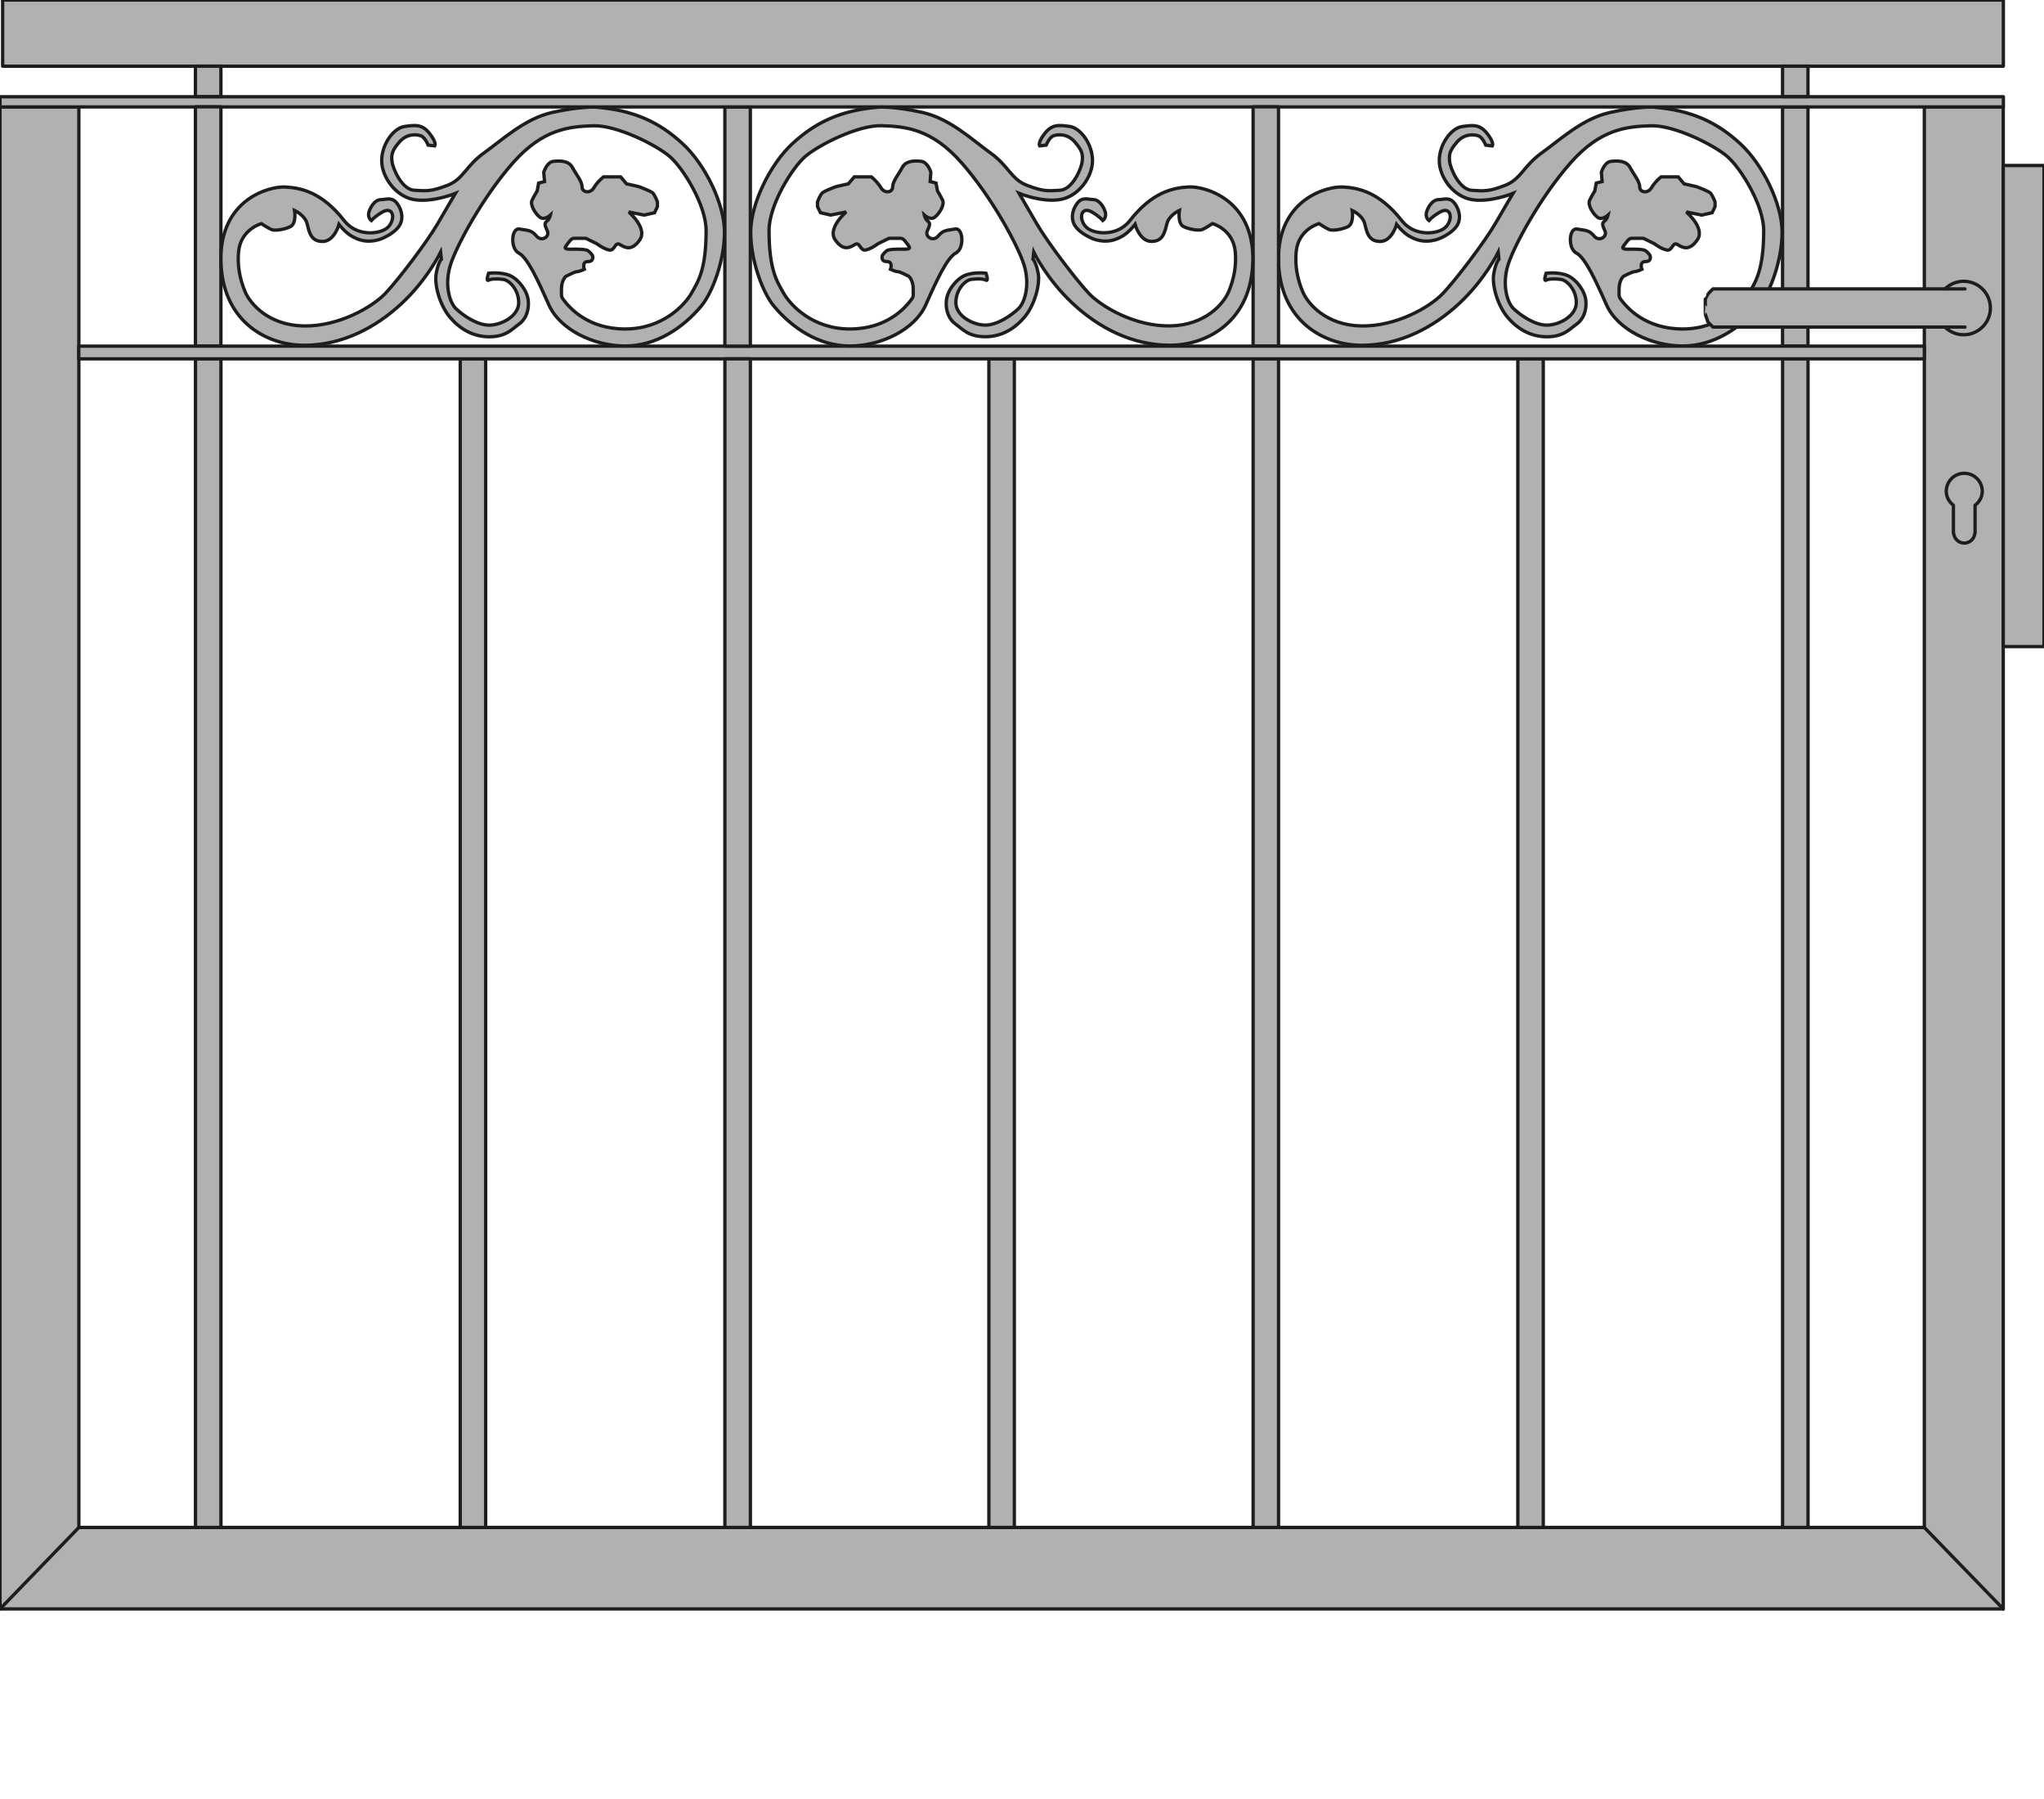 <?xml version="1.0" encoding="iso-8859-1"?>
<!-- Generator: Adobe Illustrator 20.1.0, SVG Export Plug-In . SVG Version: 6.00 Build 0)  -->
<svg version="1.1" preserveAspectRatio="none" id="Ebene_1" xmlns="http://www.w3.org/2000/svg"
	xmlns:xlink="http://www.w3.org/1999/xlink" x="0px" y="0px" viewBox="-39.136 -1.187 153.425 135" width="153.425"
	height="135" style="enable-background:new -39.136 -1.187 153.425 135;" xml:space="preserve">
	<g>
		<path style="fill:#B1B1B1;stroke:#1D1D1B;stroke-width:0.25;stroke-miterlimit:3.864;" d="M84.955,6.851
		c2.93,0.236,4.812,1.164,6.525,2.737c1.713,1.568,3.15,4.551,3.15,6.643c0,2.095-0.882,4.536-1.769,5.582
		c-1.36,1.608-3.356,2.967-5.693,2.967c-2.339,0-4.88-1.221-5.716-3.082c-0.825-1.861-1.602-3.547-2.268-3.896
		c-0.657-0.35-0.549-1.921,0.059-1.8c0.607,0.111,0.885,0.055,1.272,0.521c0.389,0.464,0.991,0.057,0.831-0.35
		c-0.17-0.407-0.281-0.581-0.059-0.753c0.219-0.175,0.281-0.466,0.281-0.466s-0.445,0.408-0.777,0.175
		c-0.334-0.233-0.777-0.93-0.61-1.279c0.165-0.352,0.389-0.7,0.389-0.7l0.109-0.597l0.444-0.115l-0.059-0.699
		c0,0,0.223-0.758,0.718-0.815c0.505-0.058,1.166-0.058,1.44,0.465c0.277,0.523,0.72,1.029,0.72,1.454
		c0,0.421,0.61,0.523,0.886,0.058c0.275-0.463,0.718-0.814,0.718-0.814h0.346h0.941l0.443,0.525c0,0,0.829,0.174,0.992,0.232
		c0.169,0.058,0.776,0.307,0.94,0.421c0.171,0.118,0.391,0.701,0.391,0.701v0.35l-0.22,0.462l-0.776,0.177l-1.162-0.233
		c0,0,1.439,1.22,0.827,2.091c-0.605,0.875-1.102,0.585-1.491,0.351c-0.389-0.233-0.369,0.524-0.828,0.409
		c-0.46-0.118-0.901-0.466-0.901-0.466l-0.829-0.409h-0.886c-0.219,0-0.385,0.29-0.61,0.582c-0.222,0.292,0.334,0.232,0.61,0.232
		c0.279,0,0.886,0,1.052,0.118c0.168,0.114,0.329,0.347,0.329,0.347s0.169,0.466-0.329,0.466c-0.5,0-0.279,0.583-0.279,0.583
		s-0.383,0.175-0.552,0.175c-0.163,0-0.831,0.35-0.831,0.35s-0.327,0.289-0.327,0.927c0,0.641-0.058,0.583,0.272,0.99
		c0.334,0.406,1.677,2.035,4.499,2.035c2.819,0,4.478-1.802,4.974-2.673c0.498-0.872,1.108-1.746,1.108-4.714
		c0-1.915-1.713-4.666-2.711-5.54c-0.993-0.87-3.998-2.383-5.765-2.324c-1.771,0.058-3.762,0.216-6.029,2.791
		c-2.269,2.576-4.258,6.239-4.699,7.693c-0.439,1.453-0.057,2.792,0.441,3.254c0.499,0.469,1.549,1.224,2.485,1.224
		c0.944,0,2.212-0.698,2.212-1.686c0-0.992-0.717-1.688-1.159-1.745c-0.442-0.056-0.885-0.056-1.106,0.058
		c-0.22,0.118,0-0.523,0-0.523s0.942-0.115,1.608,0.176c0.657,0.29,1.323,1.162,1.377,1.918c0.061,0.756-0.217,1.397-0.72,1.744
		c-0.498,0.349-0.941,0.932-2.212,0.932c-1.268,0-2.268-0.641-2.983-1.51c-0.722-0.875-1.162-2.388-0.995-3.259
		c0.164-0.872,0.384-1.048,0.384-1.048l-0.054-0.523c0,0-0.996,2.037-2.927,3.84c-1.939,1.801-4.445,3.139-7.319,3.139
		c-2.88,0-6.191-1.86-6.248-6.396c-0.058-4.536,3.594-5.54,4.814-5.483c1.212,0.058,2.777,0.399,4.437,2.519
		c0.774,0.986,1.935,0.986,2.489,0.869c0.552-0.118,0.939-0.35,1.106-0.869c0.164-0.526-0.112-0.988-0.718-0.642
		c-0.609,0.35-0.83,0.642-0.83,0.642s-0.334-0.233-0.167-0.701c0.167-0.462,0.496-0.871,0.886-0.871
		c0.385,0,0.829-0.233,1.214,0.292c0.388,0.521,0.5,1.223,0.108,1.745c-0.381,0.521-1.22,0.902-1.546,0.984
		c-0.884,0.235-1.489,0-1.992-0.288c-0.493-0.292-0.936-0.873-0.936-0.873s-0.35,1.279-1.234,1.279
		c-0.885,0-0.996-0.698-1.159-1.337c-0.164-0.638-0.94-0.989-0.94-0.989s0.162,0.989-0.335,1.224
		c-0.496,0.23-1.105,0.287-1.326,0.23c-0.221-0.055-0.83-0.465-0.83-0.465s-1.549,0.411-1.712,2.094
		c-0.097,0.971,0.051,1.976,0.491,3.023c0.384,0.908,1.756,2.502,4.368,2.561c2.618,0.058,5.163-1.397,6.156-2.442
		c0.994-1.047,3.152-3.898,3.928-5.236c0.774-1.336,1.33-2.268,1.33-2.268s-1.719,0.7-3.097,0.465
		c-1.388-0.233-2.437-1.703-2.437-2.924s0.889-2.443,1.716-2.559c0.83-0.116,1.327-0.174,1.878,0.523
		c0.555,0.698,0.392,0.933,0.392,0.933l-0.497-0.059c0,0-0.225-0.583-0.555-0.699c-0.334-0.115-1.052-0.174-1.606,0.467
		c-0.551,0.64-0.608,0.928-0.551,1.453c0.052,0.524,0.721,2.109,1.66,2.168c0.939,0.058,1.273,0.101,2.487-0.365
		c1.215-0.464,1.385-1.455,2.764-2.442c1.383-0.988,3.042-2.559,5.087-3.025C83.724,6.793,84.955,6.851,84.955,6.851z" />

		<polygon
			style="fill:#B1B1B1;stroke:#1D1D1B;stroke-width:0.25;stroke-linecap:round;stroke-linejoin:round;stroke-miterlimit:10;"
			points="
		-33.217,6.837 -33.217,113.448 105.307,113.448 105.307,6.837 111.23,6.837 111.23,119.564 105.307,119.564 -33.217,119.564 
		-39.136,119.564 -39.136,113.448 -39.136,6.837 	" />

		<line
			style="fill:#B1B1B1;stroke:#1D1D1B;stroke-width:0.25;stroke-linecap:round;stroke-linejoin:round;stroke-miterlimit:10;"
			x1="111.23" y1="119.564" x2="105.307" y2="113.448" />

		<line
			style="fill:#B1B1B1;stroke:#1D1D1B;stroke-width:0.25;stroke-linecap:round;stroke-linejoin:round;stroke-miterlimit:10;"
			x1="-33.217" y1="113.448" x2="-39.136" y2="119.564" />

		<rect x="111.232" y="11.231"
			style="fill:#B1B1B1;stroke:#1D1D1B;stroke-width:0.25;stroke-linecap:round;stroke-linejoin:round;stroke-miterlimit:10;"
			width="3.057" height="36.109" />

		<rect x="-39.136" y="6.073"
			style="fill:#B1B1B1;stroke:#1D1D1B;stroke-width:0.25;stroke-linecap:round;stroke-linejoin:round;stroke-miterlimit:10;"
			width="150.376" height="0.764" />

		<rect x="-38.937" y="-1.186"
			style="fill:#B1B1B1;stroke:#1D1D1B;stroke-width:0.25;stroke-linecap:round;stroke-linejoin:round;stroke-miterlimit:10;"
			width="150.175" height="4.967" />

		<rect x="-24.466" y="6.831"
			style="fill:#B1B1B1;stroke:#1D1D1B;stroke-width:0.25;stroke-linecap:round;stroke-linejoin:round;stroke-miterlimit:10;"
			width="1.912" height="17.961" />

		<rect x="-4.59" y="25.746"
			style="fill:#B1B1B1;stroke:#1D1D1B;stroke-width:0.25;stroke-linecap:round;stroke-linejoin:round;stroke-miterlimit:10;"
			width="1.908" height="87.702" />

		<rect x="-24.463" y="25.746"
			style="fill:#B1B1B1;stroke:#1D1D1B;stroke-width:0.25;stroke-linecap:round;stroke-linejoin:round;stroke-miterlimit:10;"
			width="1.912" height="87.702" />

		<rect x="54.923" y="6.831"
			style="fill:#B1B1B1;stroke:#1D1D1B;stroke-width:0.25;stroke-linecap:round;stroke-linejoin:round;stroke-miterlimit:10;"
			width="1.908" height="17.961" />

		<rect x="94.667" y="25.746"
			style="fill:#B1B1B1;stroke:#1D1D1B;stroke-width:0.25;stroke-linecap:round;stroke-linejoin:round;stroke-miterlimit:10;"
			width="1.909" height="87.702" />

		<rect x="74.794" y="25.746"
			style="fill:#B1B1B1;stroke:#1D1D1B;stroke-width:0.25;stroke-linecap:round;stroke-linejoin:round;stroke-miterlimit:10;"
			width="1.91" height="87.702" />

		<rect x="54.925" y="25.746"
			style="fill:#B1B1B1;stroke:#1D1D1B;stroke-width:0.25;stroke-linecap:round;stroke-linejoin:round;stroke-miterlimit:10;"
			width="1.908" height="87.702" />

		<rect x="35.091" y="25.746"
			style="fill:#B1B1B1;stroke:#1D1D1B;stroke-width:0.25;stroke-linecap:round;stroke-linejoin:round;stroke-miterlimit:10;"
			width="1.911" height="87.702" />

		<rect x="94.664" y="6.849"
			style="fill:#B1B1B1;stroke:#1D1D1B;stroke-width:0.25;stroke-linecap:round;stroke-linejoin:round;stroke-miterlimit:10;"
			width="1.909" height="17.943" />

		<rect x="94.664" y="3.78"
			style="fill:#B1B1B1;stroke:#1D1D1B;stroke-width:0.25;stroke-linecap:round;stroke-linejoin:round;stroke-miterlimit:10;"
			width="1.909" height="2.283" />

		<rect x="-33.223" y="24.792"
			style="fill:#B1B1B1;stroke:#1D1D1B;stroke-width:0.25;stroke-linecap:round;stroke-linejoin:round;stroke-miterlimit:10;"
			width="138.53" height="0.954" />

		<rect x="15.275" y="25.746"
			style="fill:#B1B1B1;stroke:#1D1D1B;stroke-width:0.25;stroke-linecap:round;stroke-linejoin:round;stroke-miterlimit:10;"
			width="1.914" height="87.702" />

		<rect x="15.273" y="6.849"
			style="fill:#B1B1B1;stroke:#1D1D1B;stroke-width:0.25;stroke-linecap:round;stroke-linejoin:round;stroke-miterlimit:10;"
			width="1.912" height="17.943" />

		<rect x="-24.466" y="3.78"
			style="fill:#B1B1B1;stroke:#1D1D1B;stroke-width:0.25;stroke-linecap:round;stroke-linejoin:round;stroke-miterlimit:10;"
			width="1.912" height="2.283" />
		<g>

			<path
				style="fill:#B1B1B1;stroke:#1D1D1B;stroke-width:0.25;stroke-linecap:round;stroke-linejoin:round;stroke-miterlimit:10;"
				d="
			M89.062,20.877h-0.003l0.382-0.382h17.418c0.36-0.352,0.853-0.573,1.397-0.573c1.109,0,2.009,0.898,2.009,2.007
			c0,1.109-0.899,2.007-2.009,2.007c-0.545,0-1.039-0.222-1.4-0.577H89.441l-0.382-0.381h0.003l-0.194-0.573
			c-0.003,0-0.003-0.574-0.003-0.574v-0.572C88.868,21.259,89.062,20.877,89.062,20.877z" />

			<line
				style="fill:#B1B1B1;stroke:#1D1D1B;stroke-width:0.25;stroke-linecap:round;stroke-linejoin:round;stroke-miterlimit:10;"
				x1="108.356" y1="23.359" x2="106.882" y2="23.359" />

			<line
				style="fill:#B1B1B1;stroke:#1D1D1B;stroke-width:0.25;stroke-linecap:round;stroke-linejoin:round;stroke-miterlimit:10;"
				x1="106.882" y1="20.495" x2="108.356" y2="20.495" />
		</g>

		<path
			style="fill:#B1B1B1;stroke:#1D1D1B;stroke-width:0.25;stroke-linecap:round;stroke-linejoin:round;stroke-miterlimit:10;"
			d="
		M106.953,35.683c0-0.744,0.607-1.35,1.349-1.35c0.749,0,1.354,0.605,1.354,1.35c0,0.436-0.221,0.805-0.54,1.051v2.112h-0.018
		c-0.041,0.406-0.376,0.726-0.797,0.726c-0.415,0-0.747-0.32-0.789-0.726h-0.022v-2.112
		C107.175,36.488,106.953,36.119,106.953,35.683z" />
		<path style="fill:#B1B1B1;stroke:#1D1D1B;stroke-width:0.25;stroke-miterlimit:3.864;" d="M26.863,6.849
		c-2.925,0.235-4.798,1.164-6.512,2.736c-1.705,1.568-3.139,4.552-3.139,6.646c0,2.095,0.879,4.536,1.764,5.582
		c1.354,1.609,3.347,2.967,5.681,2.967s4.862-1.222,5.693-3.082c0.823-1.86,1.602-3.547,2.262-3.896
		c0.665-0.349,0.553-1.921-0.055-1.803c-0.605,0.114-0.883,0.059-1.269,0.522c-0.384,0.465-0.993,0.057-0.83-0.35
		c0.17-0.408,0.275-0.58,0.058-0.754c-0.221-0.174-0.275-0.465-0.275-0.465s0.442,0.408,0.768,0.174
		c0.334-0.232,0.771-0.93,0.614-1.278c-0.167-0.352-0.388-0.701-0.388-0.701l-0.113-0.597l-0.44-0.114l0.051-0.699
		c0,0-0.218-0.758-0.719-0.815c-0.496-0.058-1.152-0.058-1.429,0.464c-0.274,0.523-0.718,1.03-0.718,1.456
		c0,0.421-0.607,0.523-0.878,0.058c-0.281-0.464-0.72-0.813-0.72-0.813h-0.344h-0.939l-0.442,0.524c0,0-0.827,0.173-0.991,0.231
		c-0.171,0.058-0.773,0.305-0.935,0.421c-0.171,0.117-0.392,0.699-0.392,0.699v0.35l0.221,0.463l0.771,0.177l1.163-0.233
		c0,0-1.437,1.22-0.827,2.092c0.607,0.873,1.103,0.582,1.484,0.35c0.388-0.233,0.372,0.523,0.834,0.408
		c0.457-0.117,0.893-0.464,0.893-0.464l0.83-0.409h0.876c0.222,0,0.392,0.29,0.608,0.582c0.225,0.291-0.326,0.232-0.608,0.232
		c-0.266,0-0.876,0-1.045,0.119c-0.164,0.114-0.328,0.347-0.328,0.347s-0.165,0.465,0.328,0.465c0.499,0,0.278,0.583,0.278,0.583
		s0.382,0.176,0.552,0.176c0.163,0,0.823,0.349,0.823,0.349s0.331,0.291,0.331,0.928c0,0.64,0.06,0.583-0.273,0.99
		c-0.331,0.406-1.67,2.036-4.481,2.036s-4.466-1.804-4.964-2.675c-0.496-0.872-1.102-1.746-1.102-4.714
		c0-1.917,1.707-4.668,2.699-5.541c0.995-0.87,3.984-2.383,5.754-2.327c1.764,0.058,3.749,0.218,6.006,2.793
		c2.267,2.576,4.25,6.24,4.693,7.694c0.439,1.453,0.055,2.792-0.443,3.254c-0.495,0.469-1.544,1.224-2.48,1.224
		c-0.936,0-2.207-0.698-2.207-1.686c0-0.992,0.713-1.686,1.152-1.745c0.446-0.056,0.889-0.056,1.109,0.059
		c0.22,0.117,0-0.524,0-0.524s-0.939-0.116-1.597,0.174c-0.665,0.291-1.325,1.163-1.382,1.918c-0.059,0.756,0.219,1.397,0.717,1.745
		c0.499,0.351,0.938,0.931,2.207,0.931c1.266,0,2.257-0.641,2.979-1.51c0.714-0.875,1.153-2.388,0.994-3.258
		c-0.174-0.874-0.392-1.05-0.392-1.05l0.059-0.522c0,0,0.989,2.037,2.92,3.84c1.927,1.802,4.433,3.14,7.3,3.14
		c2.866,0,6.172-1.86,6.227-6.397c0.056-4.538-3.59-5.542-4.798-5.483c-1.213,0.058-2.772,0.4-4.427,2.518
		c-0.776,0.986-1.928,0.986-2.482,0.871c-0.555-0.118-0.938-0.35-1.104-0.871c-0.168-0.525,0.115-0.989,0.72-0.641
		c0.605,0.35,0.83,0.641,0.83,0.641s0.333-0.234,0.163-0.701c-0.163-0.463-0.503-0.871-0.885-0.871
		c-0.384,0-0.828-0.232-1.211,0.292c-0.389,0.522-0.498,1.224-0.106,1.746c0.379,0.521,1.214,0.903,1.539,0.986
		c0.881,0.233,1.484,0,1.987-0.291c0.494-0.29,0.933-0.871,0.933-0.871s0.349,1.279,1.229,1.279c0.883,0,0.996-0.698,1.163-1.337
		c0.159-0.639,0.936-0.99,0.936-0.99s-0.163,0.99,0.327,1.224c0.503,0.232,1.108,0.287,1.327,0.232
		c0.221-0.059,0.825-0.466,0.825-0.466s1.544,0.407,1.712,2.093c0.091,0.972-0.056,1.977-0.498,3.024
		c-0.383,0.906-1.748,2.502-4.354,2.561c-2.607,0.059-5.149-1.397-6.138-2.443c-0.987-1.047-3.146-3.898-3.915-5.236
		c-0.775-1.338-1.32-2.269-1.32-2.269s1.706,0.699,3.083,0.465c1.386-0.232,2.428-1.702,2.428-2.923
		c0-1.222-0.884-2.444-1.712-2.562c-0.824-0.114-1.319-0.174-1.871,0.525c-0.553,0.697-0.388,0.932-0.388,0.932l0.495-0.057
		c0,0,0.222-0.584,0.555-0.7c0.327-0.116,1.046-0.175,1.597,0.466c0.551,0.64,0.609,0.927,0.551,1.453
		c-0.051,0.522-0.717,2.107-1.654,2.168c-0.941,0.057-1.269,0.101-2.478-0.364c-1.218-0.465-1.379-1.456-2.764-2.443
		c-1.374-0.989-3.029-2.561-5.071-3.025C28.087,6.791,26.863,6.849,26.863,6.849z" />
		<path style="fill:#B1B1B1;stroke:#1D1D1B;stroke-width:0.25;stroke-miterlimit:3.864;" d="M5.569,6.851
		c2.934,0.236,4.814,1.164,6.522,2.737c1.719,1.568,3.154,4.551,3.154,6.643c0,2.095-0.882,4.536-1.769,5.582
		c-1.359,1.608-3.352,2.967-5.693,2.967c-2.339,0-4.883-1.221-5.717-3.082c-0.828-1.861-1.6-3.547-2.267-3.896
		c-0.656-0.35-0.552-1.921,0.06-1.8c0.606,0.111,0.885,0.055,1.27,0.521c0.391,0.464,0.992,0.057,0.83-0.35
		c-0.168-0.407-0.28-0.581-0.054-0.753c0.216-0.175,0.274-0.466,0.274-0.466s-0.441,0.408-0.772,0.175
		c-0.333-0.233-0.775-0.93-0.611-1.279c0.167-0.352,0.39-0.7,0.39-0.7l0.108-0.597l0.444-0.115l-0.06-0.699
		c0,0,0.227-0.758,0.72-0.815c0.5-0.058,1.165-0.058,1.436,0.465c0.282,0.523,0.721,1.029,0.721,1.454
		c0,0.421,0.613,0.523,0.888,0.058c0.273-0.463,0.719-0.814,0.719-0.814h0.346H7.45l0.443,0.525c0,0,0.829,0.174,0.993,0.232
		c0.17,0.058,0.775,0.307,0.939,0.421c0.173,0.118,0.387,0.701,0.387,0.701v0.35l-0.214,0.462l-0.779,0.177l-1.16-0.233
		c0,0,1.436,1.22,0.827,2.091c-0.606,0.875-1.104,0.585-1.492,0.351c-0.389-0.233-0.371,0.524-0.832,0.409
		c-0.453-0.118-0.896-0.466-0.896-0.466l-0.832-0.409H3.948c-0.221,0-0.383,0.29-0.605,0.582c-0.226,0.292,0.334,0.232,0.605,0.232
		c0.282,0,0.887,0,1.054,0.118c0.168,0.114,0.331,0.347,0.331,0.347s0.163,0.466-0.331,0.466c-0.5,0-0.277,0.583-0.277,0.583
		s-0.383,0.175-0.552,0.175c-0.165,0-0.83,0.35-0.83,0.35s-0.334,0.289-0.334,0.927c0,0.641-0.051,0.583,0.276,0.99
		c0.329,0.406,1.679,2.035,4.498,2.035c2.821,0,4.479-1.802,4.976-2.673c0.498-0.872,1.106-1.746,1.106-4.714
		c0-1.915-1.713-4.666-2.712-5.54c-0.991-0.87-4-2.383-5.766-2.324c-1.773,0.058-3.758,0.216-6.03,2.791
		c-2.266,2.576-4.254,6.239-4.695,7.693c-0.441,1.453-0.059,2.792,0.441,3.254c0.494,0.469,1.546,1.224,2.481,1.224
		c0.945,0,2.215-0.698,2.215-1.686c0-0.992-0.715-1.688-1.157-1.745c-0.441-0.056-0.885-0.056-1.105,0.058
		c-0.223,0.118,0-0.523,0-0.523s0.941-0.115,1.605,0.176c0.656,0.29,1.323,1.162,1.378,1.918c0.061,0.756-0.223,1.397-0.722,1.744
		c-0.496,0.349-0.94,0.932-2.215,0.932c-1.263,0-2.263-0.641-2.981-1.51c-0.72-0.875-1.159-2.388-0.993-3.259
		c0.163-0.872,0.385-1.048,0.385-1.048l-0.058-0.523c0,0-0.993,2.037-2.923,3.84c-1.939,1.801-4.445,3.139-7.324,3.139
		c-2.876,0-6.186-1.86-6.244-6.396c-0.058-4.536,3.593-5.54,4.811-5.483c1.217,0.058,2.782,0.399,4.439,2.519
		c0.776,0.986,1.933,0.986,2.489,0.869c0.553-0.118,0.94-0.35,1.103-0.869c0.167-0.526-0.108-0.988-0.718-0.642
		c-0.606,0.35-0.83,0.642-0.83,0.642s-0.334-0.233-0.164-0.701c0.164-0.462,0.498-0.871,0.882-0.871c0.388,0,0.83-0.233,1.219,0.292
		c0.388,0.521,0.499,1.223,0.109,1.745c-0.387,0.521-1.225,0.902-1.545,0.984c-0.887,0.235-1.491,0-1.994-0.288
		c-0.497-0.292-0.936-0.873-0.936-0.873s-0.35,1.279-1.234,1.279c-0.885,0-0.997-0.698-1.163-1.337
		c-0.161-0.638-0.94-0.989-0.94-0.989s0.167,0.989-0.329,1.224c-0.501,0.23-1.106,0.287-1.332,0.23
		c-0.221-0.055-0.83-0.465-0.83-0.465s-1.544,0.411-1.709,2.094c-0.096,0.971,0.053,1.976,0.492,3.023
		c0.385,0.908,1.756,2.502,4.368,2.561c2.619,0.058,5.162-1.397,6.156-2.442c0.995-1.047,3.152-3.898,3.928-5.236
		c0.774-1.336,1.329-2.268,1.329-2.268s-1.717,0.7-3.096,0.465c-1.388-0.233-2.436-1.703-2.436-2.924S-9.6,8.422-8.772,8.306
		c0.83-0.116,1.33-0.174,1.878,0.523c0.558,0.698,0.395,0.933,0.395,0.933l-0.501-0.059c0,0-0.222-0.583-0.551-0.699
		C-7.883,8.888-8.602,8.829-9.157,9.47c-0.555,0.64-0.608,0.928-0.555,1.453c0.056,0.524,0.726,2.109,1.664,2.168
		c0.94,0.058,1.268,0.101,2.488-0.365c1.215-0.464,1.38-1.455,2.762-2.442c1.385-0.988,3.043-2.559,5.088-3.025
		C4.341,6.793,5.569,6.851,5.569,6.851z" />
	</g>
</svg>